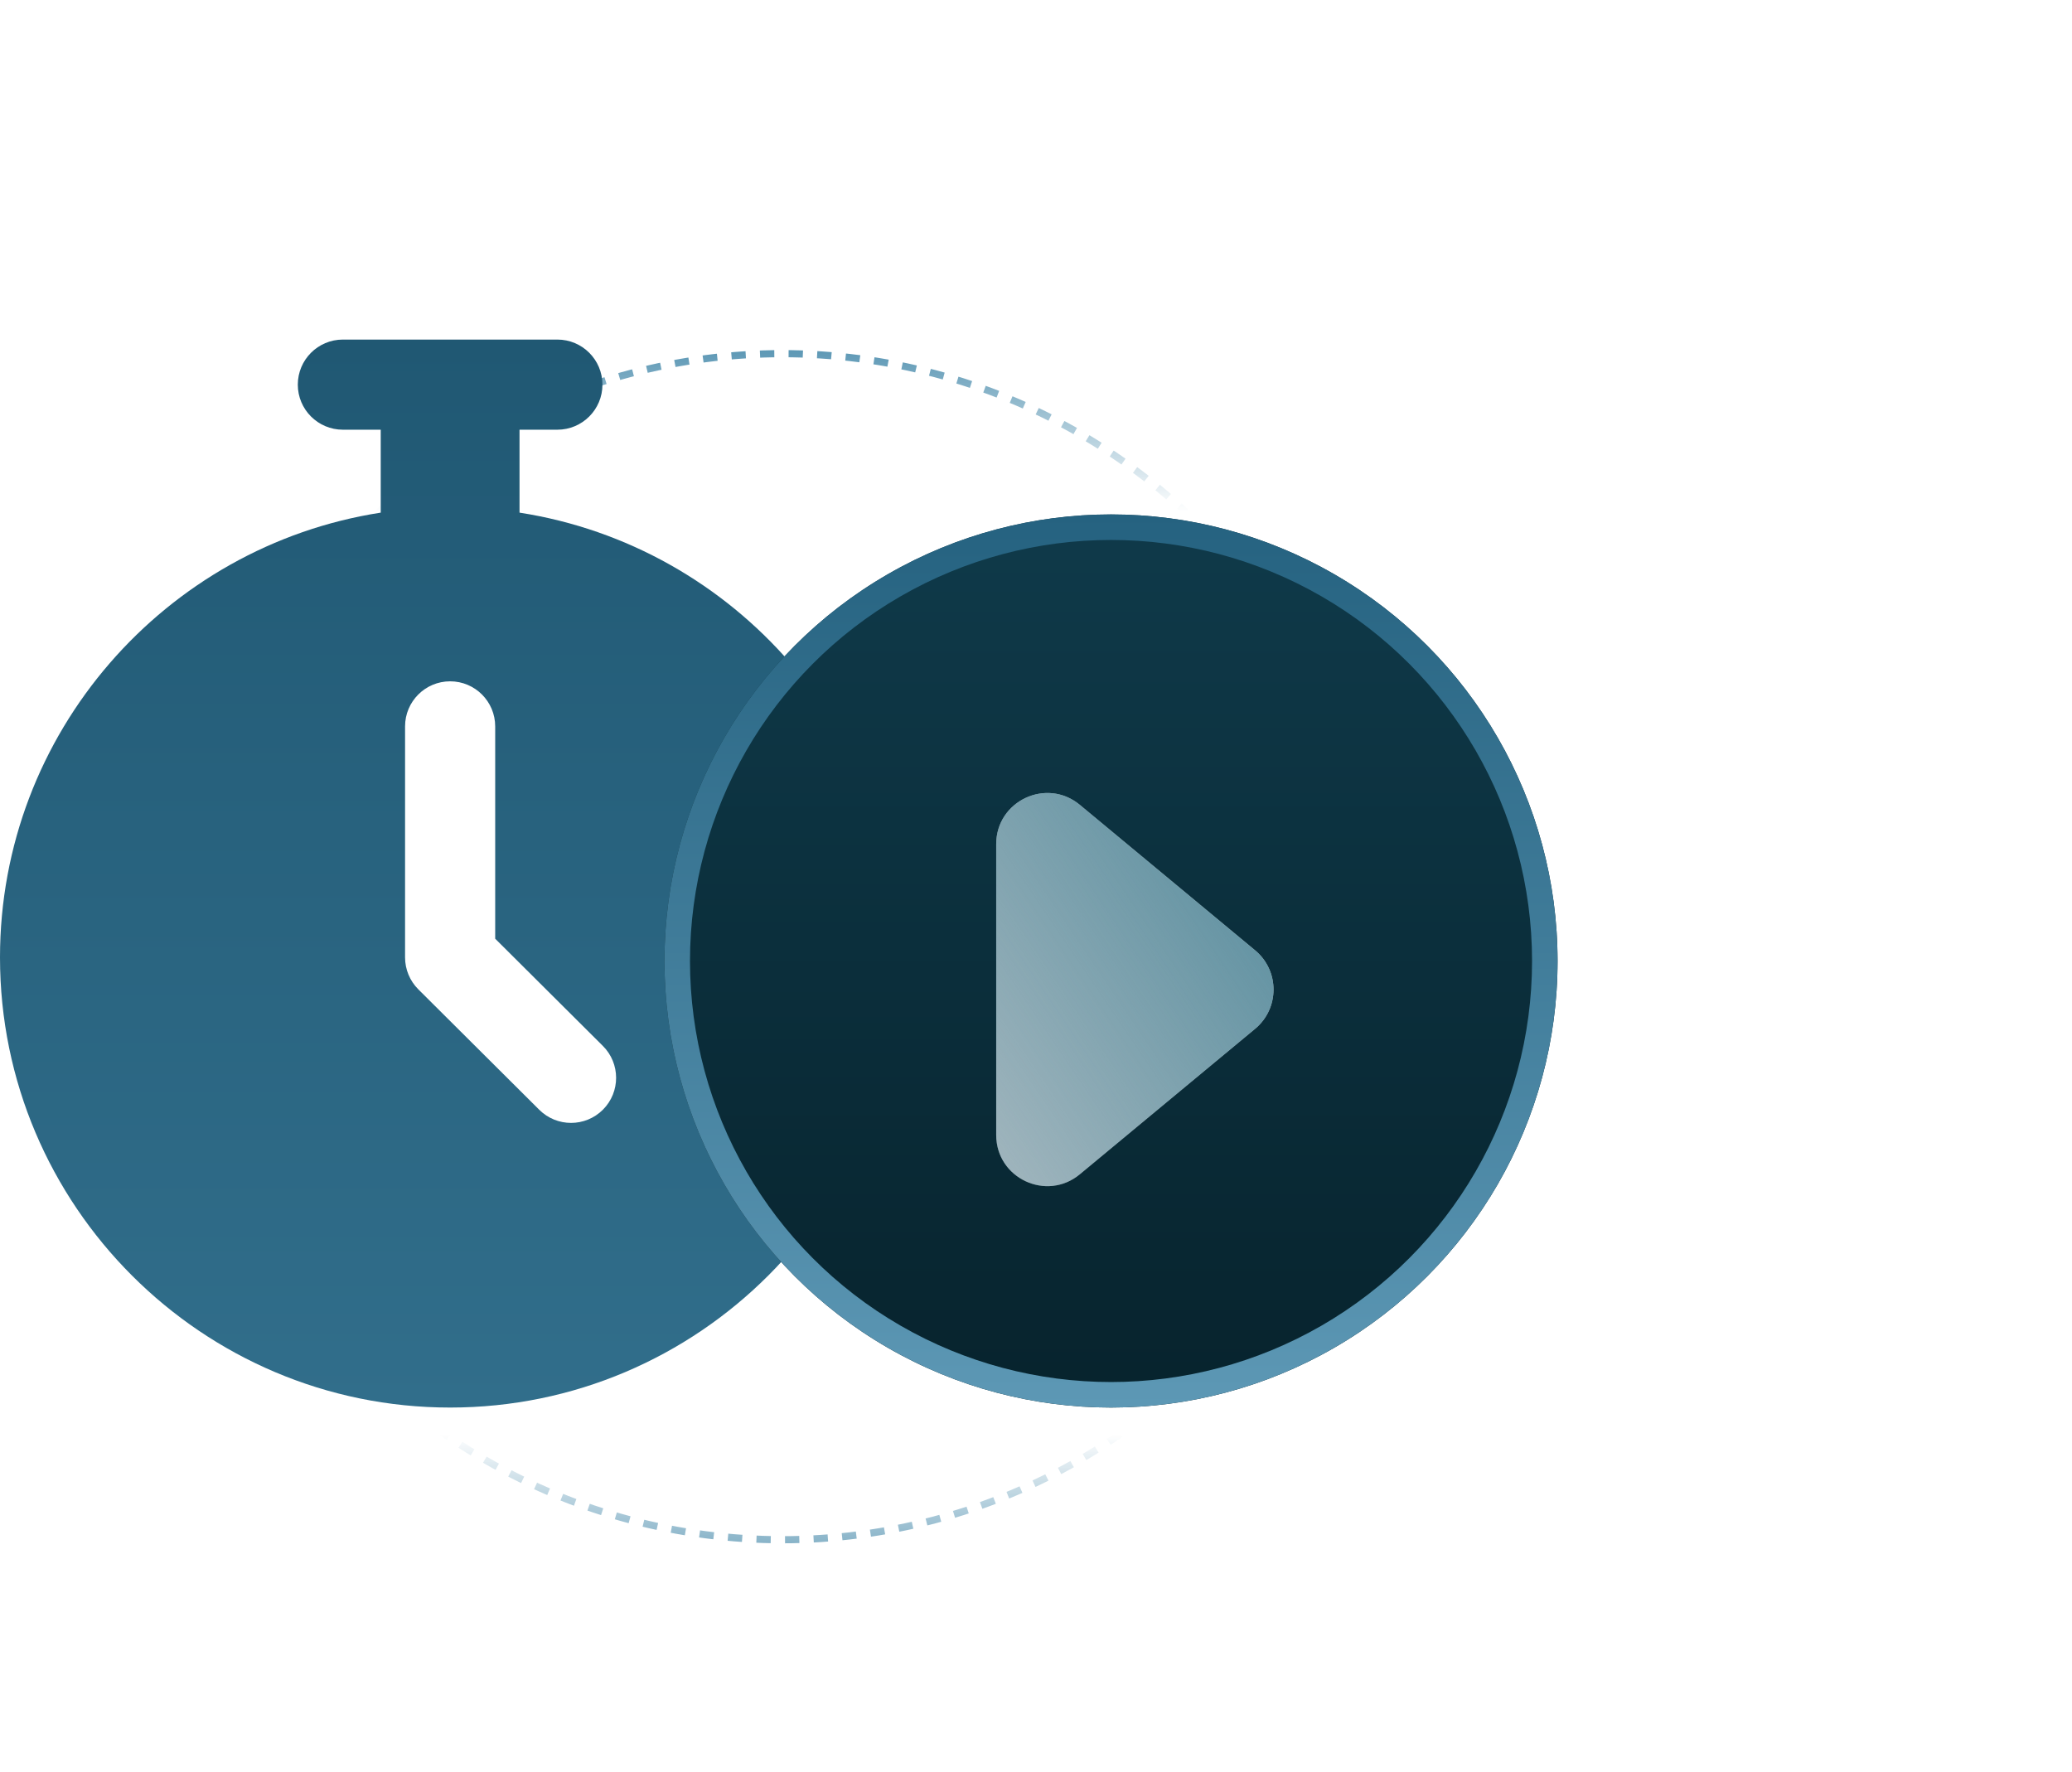 <svg width="290" height="248" viewBox="0 0 290 248" fill="none" xmlns="http://www.w3.org/2000/svg">
<circle cx="109.5" cy="132.5" r="83" stroke="url(#paint0_linear_639_2774)" stroke-dasharray="2 2"/>
<g filter="url(#filter0_i_639_2774)">
<path d="M72.713 71.748V60.141H78.011C81.495 60.141 84.319 57.317 84.319 53.834C84.319 50.351 81.495 47.526 78.011 47.526H47.989C44.505 47.526 41.681 50.351 41.681 53.834C41.681 57.317 44.505 60.141 47.989 60.141H53.287V71.748C23.143 76.433 0 102.564 0 133.999C0 168.738 28.262 197 63 197C97.739 197 126 168.738 126 133.999C126 102.564 102.857 76.433 72.713 71.748ZM84.394 155.303C83.161 156.54 81.543 157.16 79.924 157.16C78.315 157.16 76.705 156.547 75.474 155.321L58.55 138.469C57.362 137.285 56.693 135.677 56.693 134V101.665C56.693 98.182 59.517 95.357 63.001 95.357C66.484 95.357 69.308 98.182 69.308 101.665V131.38L84.375 146.383C86.843 148.84 86.851 152.834 84.394 155.303Z" fill="url(#paint1_linear_639_2774)"/>
</g>
<g filter="url(#filter1_d_639_2774)">
<circle cx="155.5" cy="134.5" r="62.5" fill="url(#paint2_linear_639_2774)"/>
<circle cx="155.5" cy="134.5" r="60.714" stroke="url(#paint3_linear_639_2774)" stroke-width="3.571"/>
</g>
<g filter="url(#filter2_i_639_2774)">
<path d="M175.662 129.004C179.104 131.86 179.104 137.14 175.662 139.997L151.133 160.355C146.478 164.218 139.428 160.908 139.428 154.858L139.428 114.142C139.428 108.093 146.478 104.782 151.133 108.645L175.662 129.004Z" fill="#B9C3C8"/>
<path d="M175.662 129.004C179.104 131.86 179.104 137.14 175.662 139.997L151.133 160.355C146.478 164.218 139.428 160.908 139.428 154.858L139.428 114.142C139.428 108.093 146.478 104.782 151.133 108.645L175.662 129.004Z" fill="url(#paint4_linear_639_2774)"/>
</g>
<defs>
<filter id="filter0_i_639_2774" x="0" y="47.526" width="126" height="149.473" filterUnits="userSpaceOnUse" color-interpolation-filters="sRGB">
<feFlood flood-opacity="0" result="BackgroundImageFix"/>
<feBlend mode="normal" in="SourceGraphic" in2="BackgroundImageFix" result="shape"/>
<feColorMatrix in="SourceAlpha" type="matrix" values="0 0 0 0 0 0 0 0 0 0 0 0 0 0 0 0 0 0 127 0" result="hardAlpha"/>
<feOffset/>
<feGaussianBlur stdDeviation="5.508"/>
<feComposite in2="hardAlpha" operator="arithmetic" k2="-1" k3="1"/>
<feColorMatrix type="matrix" values="0 0 0 0 0.466 0 0 0 0 0.752 0 0 0 0 0.869 0 0 0 1 0"/>
<feBlend mode="normal" in2="shape" result="effect1_innerShadow_639_2774"/>
</filter>
<filter id="filter1_d_639_2774" x="21.571" y="0.571" width="267.857" height="267.857" filterUnits="userSpaceOnUse" color-interpolation-filters="sRGB">
<feFlood flood-opacity="0" result="BackgroundImageFix"/>
<feColorMatrix in="SourceAlpha" type="matrix" values="0 0 0 0 0 0 0 0 0 0 0 0 0 0 0 0 0 0 127 0" result="hardAlpha"/>
<feOffset/>
<feGaussianBlur stdDeviation="35.714"/>
<feComposite in2="hardAlpha" operator="out"/>
<feColorMatrix type="matrix" values="0 0 0 0 0.427 0 0 0 0 0.596 0 0 0 0 0.655 0 0 0 0.8 0"/>
<feBlend mode="normal" in2="BackgroundImageFix" result="effect1_dropShadow_639_2774"/>
<feBlend mode="normal" in="SourceGraphic" in2="effect1_dropShadow_639_2774" result="shape"/>
</filter>
<filter id="filter2_i_639_2774" x="139.428" y="106.985" width="38.816" height="59.029" filterUnits="userSpaceOnUse" color-interpolation-filters="sRGB">
<feFlood flood-opacity="0" result="BackgroundImageFix"/>
<feBlend mode="normal" in="SourceGraphic" in2="BackgroundImageFix" result="shape"/>
<feColorMatrix in="SourceAlpha" type="matrix" values="0 0 0 0 0 0 0 0 0 0 0 0 0 0 0 0 0 0 127 0" result="hardAlpha"/>
<feOffset dy="4"/>
<feGaussianBlur stdDeviation="2"/>
<feComposite in2="hardAlpha" operator="arithmetic" k2="-1" k3="1"/>
<feColorMatrix type="matrix" values="0 0 0 0 0.075 0 0 0 0 0.034 0 0 0 0 0.189 0 0 0 0.4 0"/>
<feBlend mode="normal" in2="shape" result="effect1_innerShadow_639_2774"/>
</filter>
<linearGradient id="paint0_linear_639_2774" x1="110" y1="221.5" x2="110" y2="49" gradientUnits="userSpaceOnUse">
<stop stop-color="#5D98B5"/>
<stop offset="0.12" stop-color="#5D98B5" stop-opacity="0"/>
<stop offset="0.869" stop-color="#5D98B5" stop-opacity="0"/>
<stop offset="1" stop-color="#5D98B5"/>
</linearGradient>
<linearGradient id="paint1_linear_639_2774" x1="63" y1="47.526" x2="63" y2="197" gradientUnits="userSpaceOnUse">
<stop stop-color="#205873"/>
<stop offset="1" stop-color="#316E8B"/>
</linearGradient>
<linearGradient id="paint2_linear_639_2774" x1="155.5" y1="72" x2="155.5" y2="197" gradientUnits="userSpaceOnUse">
<stop stop-color="#0F3A4A"/>
<stop offset="1" stop-color="#07232D"/>
</linearGradient>
<linearGradient id="paint3_linear_639_2774" x1="155.5" y1="72" x2="155.5" y2="197" gradientUnits="userSpaceOnUse">
<stop stop-color="#256280"/>
<stop offset="1" stop-color="#5D98B5"/>
</linearGradient>
<linearGradient id="paint4_linear_639_2774" x1="125.517" y1="177.214" x2="192.542" y2="131.802" gradientUnits="userSpaceOnUse">
<stop stop-color="#588D9E" stop-opacity="0"/>
<stop offset="1" stop-color="#588D9E"/>
</linearGradient>
</defs>
</svg>
